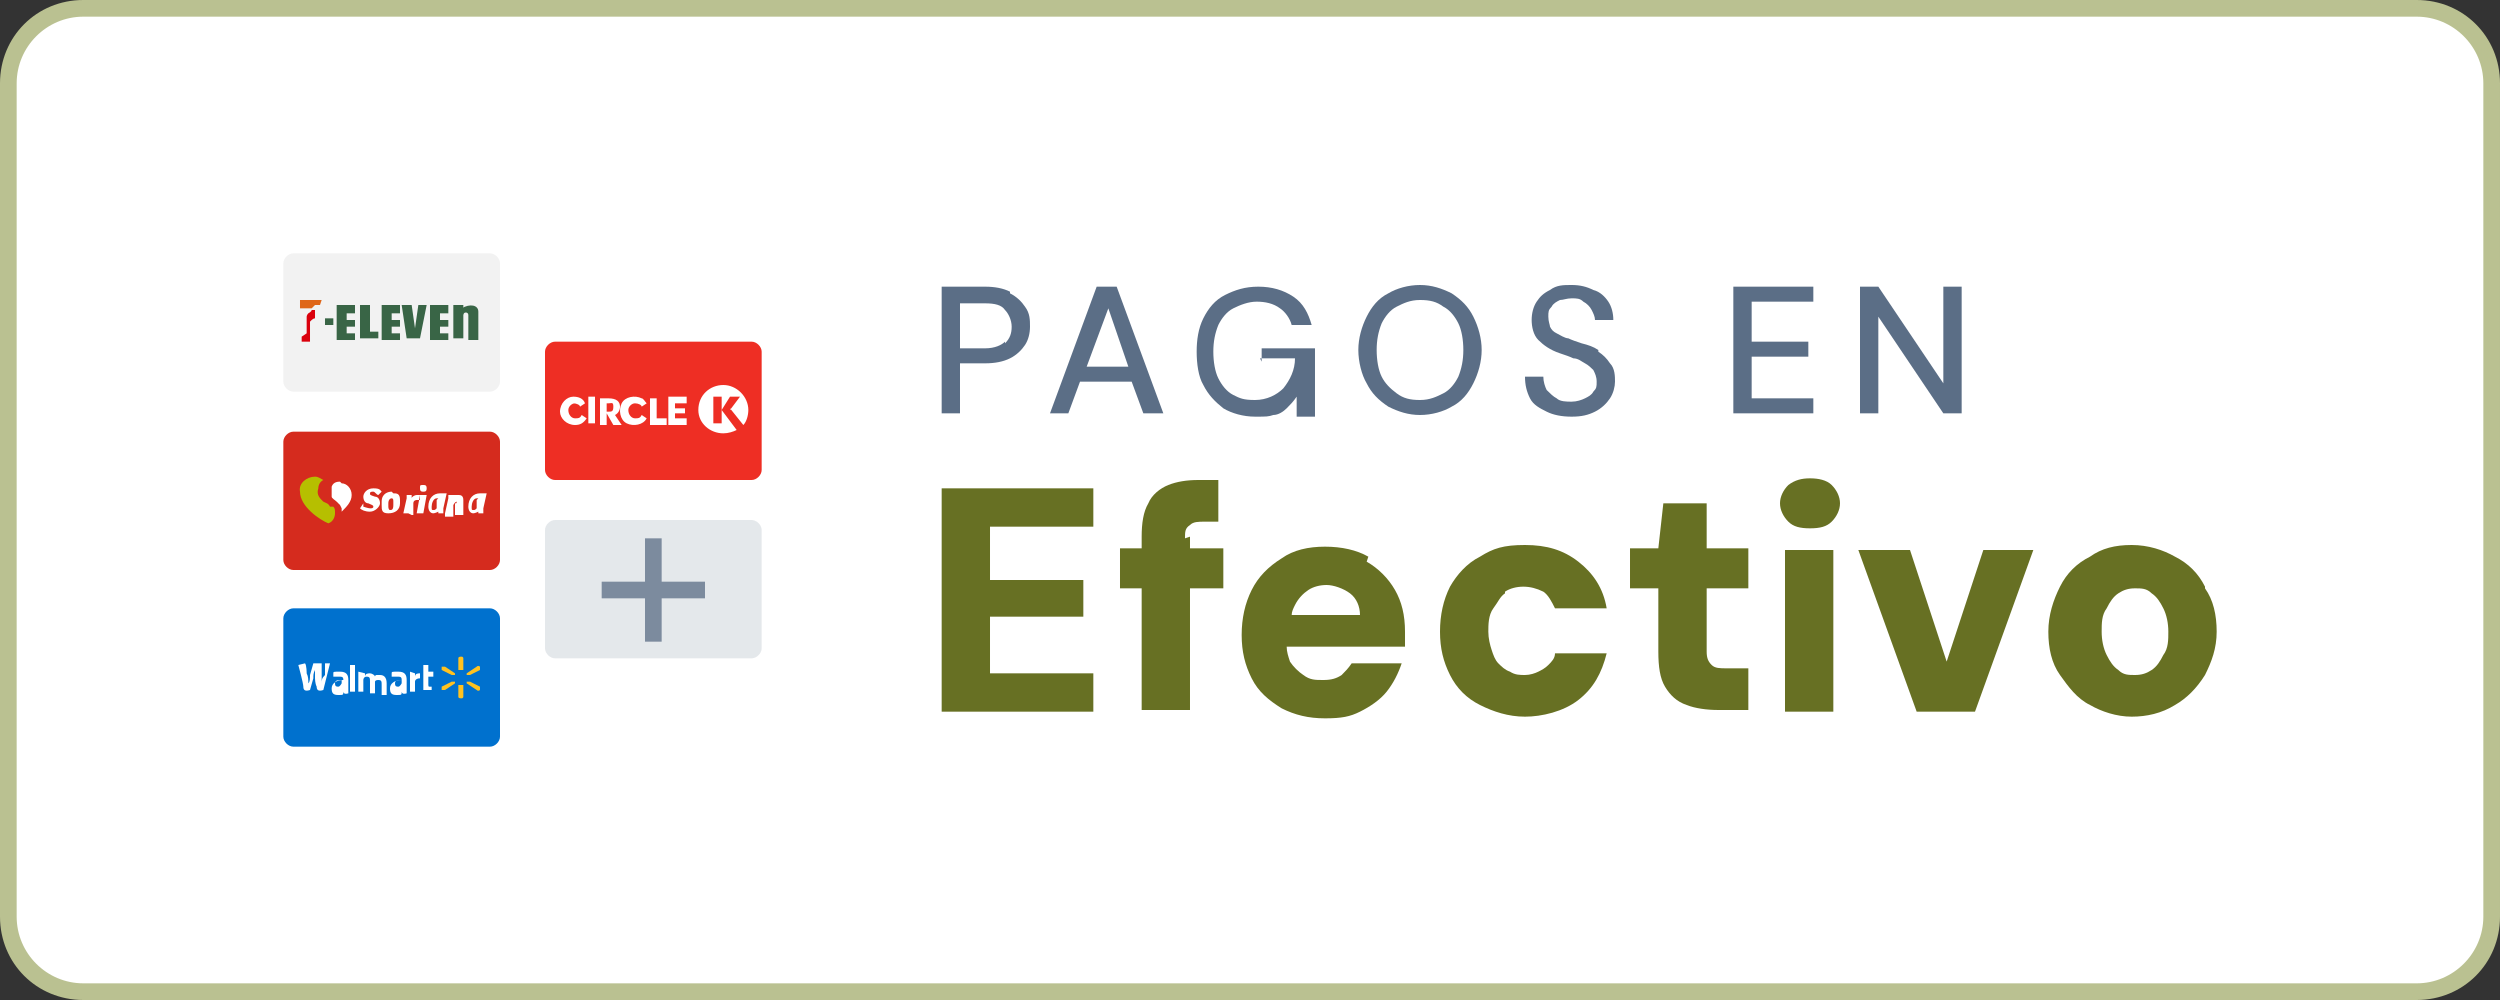 <?xml version="1.0" encoding="UTF-8"?>
<svg id="Layer_1" xmlns="http://www.w3.org/2000/svg" xmlns:xlink="http://www.w3.org/1999/xlink" version="1.1" viewBox="0 0 150 60">
  <rect x="0" y="0" width="150" height="60" fill="#333333" stroke="none"/>
  <!-- Generator: Adobe Illustrator 29.2.1, SVG Export Plug-In . SVG Version: 2.1.0 Build 116)  -->
  <defs>
    <style>
      .st0 {
        fill: none;
      }

      .st1 {
        fill: #ffc220;
      }

      .st2 {
        fill: #d52b1e;
      }

      .st3, .st4 {
        fill-rule: evenodd;
      }

      .st3, .st5 {
        fill: #fff;
      }

      .st6, .st7 {
        fill: #5b6e86;
      }

      .st8 {
        fill: #396546;
      }

      .st9 {
        fill: #da000c;
      }

      .st10 {
        fill: #ee2e24;
      }

      .st4 {
        fill: #b6bf00;
      }

      .st11 {
        fill: #0071ce;
      }

      .st12 {
        fill: #677023;
      }

      .st13 {
        opacity: .8;
      }

      .st14 {
        fill: #f2f2f2;
      }

      .st15 {
        fill: #bac191;
      }

      .st16 {
        fill: #df6618;
      }

      .st17 {
        clip-path: url(#clippath);
      }

      .st7 {
        isolation: isolate;
        opacity: .2;
      }
    </style>
    <clipPath id="clippath">
      <rect class="st0" x="17" y="15" width="116" height="30"/>
    </clipPath>
  </defs>
  <g id="Layer_11">
    <g>
      <rect class="st5" x=".5" y=".5" width="149" height="59" rx="4.5" ry="4.5"/>
      <path class="st15" d="M145,1c2.2,0,4,1.8,4,4v50c0,2.2-1.8,4-4,4H5c-2.2,0-4-1.8-4-4V5C1,2.8,2.8,1,5,1h140M145,0H5C2.2,0,0,2.2,0,5v50c0,2.8,2.2,5,5,5h140c2.8,0,5-2.2,5-5V5c0-2.8-2.2-5-5-5h0Z"/>
    </g>
  </g>
  <g class="st17">
    <g>
      <path class="st12" d="M56.5,42.7h9.1v-2.3h-6.2v-3.4h5.6v-2.2h-5.6v-3.2h6.2v-2.3h-9.1v13.5Z"/>
      <path class="st12" d="M71.1,32.3c0-.4,0-.6.3-.8.2-.2.5-.2.9-.2h.8v-2.5h-1.2c-.7,0-1.3.1-1.8.3-.5.2-1,.6-1.2,1.1-.3.5-.4,1.2-.4,2v.7h-1.3v2.4h1.3v7.3h2.9v-7.3h2v-2.4h-2v-.7Z"/>
      <path class="st12" d="M82.1,33.4c-.7-.4-1.6-.6-2.6-.6s-1.9.2-2.6.7c-.8.5-1.4,1.1-1.8,1.9-.4.8-.6,1.7-.6,2.7s.2,1.8.6,2.6c.4.8,1,1.3,1.8,1.8.8.4,1.6.6,2.6.6s1.5-.1,2.1-.4c.6-.3,1.2-.7,1.6-1.2.4-.5.7-1.1.9-1.7h-3c-.2.3-.4.5-.6.7-.3.2-.6.3-1.1.3s-.8,0-1.2-.3c-.3-.2-.6-.5-.8-.8-.1-.3-.2-.6-.2-.9h7.1c0-.2,0-.3,0-.5,0-.2,0-.3,0-.4,0-1-.2-1.8-.6-2.5-.4-.7-1-1.3-1.7-1.7ZM77.5,36.9c0-.2.1-.4.2-.6.2-.4.5-.7.8-.9s.7-.3,1.1-.3,1,.2,1.4.5c.4.3.6.8.6,1.3h-4.1Z"/>
      <path class="st12" d="M90.3,35.5c.3-.2.7-.3,1.1-.3s.8.1,1.2.3c.3.2.5.6.7,1h3.1c-.2-1.2-.8-2.1-1.7-2.8-.9-.7-1.9-1-3.2-1s-1.9.2-2.7.7c-.8.4-1.4,1.1-1.8,1.8-.4.8-.6,1.7-.6,2.7s.2,1.8.6,2.6c.4.8,1,1.4,1.8,1.8.8.4,1.7.7,2.7.7s2.3-.3,3.2-1c.9-.7,1.4-1.6,1.7-2.8h-3.1c0,.3-.2.5-.4.7-.2.2-.4.3-.6.4-.2.1-.5.2-.8.2s-.6,0-.9-.2c-.3-.1-.5-.3-.7-.5-.2-.2-.3-.5-.4-.8-.1-.3-.2-.7-.2-1.1s0-1,.3-1.4.4-.7.7-.9h0Z"/>
      <path class="st12" d="M102.4,30.2h-2.6l-.3,2.7h-1.7v2.4h1.7v3.8c0,.9.1,1.6.4,2.1.3.5.7.9,1.3,1.1.5.2,1.2.3,1.9.3h1.8v-2.5h-1.3c-.4,0-.7,0-.9-.2-.2-.2-.3-.4-.3-.8v-3.8h2.5v-2.4h-2.5v-2.7h0Z"/>
      <path class="st12" d="M110,33h-2.9v9.7h2.9v-9.7Z"/>
      <path class="st12" d="M109.9,29.1c-.3-.3-.8-.4-1.3-.4s-.9.1-1.3.4c-.3.3-.5.7-.5,1.1s.2.8.5,1.1c.3.3.7.4,1.3.4s1-.1,1.3-.4c.3-.3.5-.7.5-1.1s-.2-.8-.5-1.1Z"/>
      <path class="st12" d="M116.9,40l-2.3-7h-3.1l3.5,9.7h3.5l3.5-9.7h-3l-2.3,7Z"/>
      <path class="st12" d="M132.3,35.2c-.4-.8-1-1.4-1.8-1.8-.7-.4-1.6-.7-2.6-.7s-1.8.2-2.5.7c-.8.4-1.4,1-1.8,1.8-.4.8-.7,1.7-.7,2.7s.2,1.9.7,2.6,1,1.4,1.8,1.8c.7.4,1.6.7,2.5.7s1.8-.2,2.6-.7c.7-.4,1.3-1,1.8-1.8.4-.8.7-1.6.7-2.6s-.2-1.9-.7-2.6ZM129.8,39.3c-.2.4-.4.7-.7.9-.3.2-.6.3-1,.3s-.7,0-1-.3c-.3-.2-.5-.5-.7-.9-.2-.4-.3-.9-.3-1.4s0-1,.3-1.4c.2-.4.4-.7.7-.9.3-.2.6-.3,1-.3s.7,0,1,.3c.3.2.5.5.7.9.2.4.3.9.3,1.4s0,1-.3,1.4Z"/>
      <path class="st6" d="M60.6,17.5c-.4-.2-.9-.3-1.5-.3h-2.6v7.6h1.1v-3h1.5c.6,0,1.1-.1,1.5-.3.4-.2.7-.5.9-.8.2-.3.3-.7.3-1.1s0-.8-.3-1.2c-.2-.3-.5-.6-.9-.8h0ZM60.3,20.5c-.2.2-.6.4-1.2.4h-1.5v-2.7h1.5c.6,0,1,.1,1.2.4.2.2.4.6.4,1s-.1.7-.4,1h0Z"/>
      <path class="st6" d="M65.8,17.2l-2.8,7.6h1.1l.7-1.9h3.1l.7,1.9h1.2l-2.8-7.6h-1.2ZM65.2,22l1.3-3.5,1.2,3.5h-2.5Z"/>
      <path class="st6" d="M75.6,21.5h2.1c0,.7-.3,1.3-.7,1.8-.4.4-1,.7-1.7.7s-.9-.1-1.3-.3c-.4-.2-.7-.6-.9-1-.2-.4-.3-1-.3-1.6s.1-1.1.3-1.6c.2-.4.5-.8.9-1,.4-.2.9-.4,1.4-.4s1,.1,1.4.4c.3.2.6.6.7,1h1.2c-.2-.7-.5-1.3-1.1-1.7-.6-.4-1.3-.6-2.1-.6s-1.4.2-2,.5c-.6.3-1,.8-1.3,1.4-.3.6-.4,1.3-.4,2s.1,1.5.4,2c.3.6.7,1,1.2,1.4.5.3,1.2.5,1.9.5s.8,0,1.1-.1c.3,0,.6-.2.8-.4.2-.2.4-.4.6-.7v1.2h1.1v-4.1h-3.2v.8h0Z"/>
      <path class="st6" d="M87.1,17.6c-.6-.3-1.2-.5-1.9-.5s-1.4.2-1.9.5c-.6.3-1,.8-1.3,1.4-.3.6-.5,1.3-.5,2s.2,1.5.5,2c.3.6.7,1,1.3,1.4.6.3,1.2.5,1.9.5s1.4-.2,1.9-.5c.6-.3,1-.8,1.3-1.4.3-.6.5-1.3.5-2s-.2-1.4-.5-2c-.3-.6-.7-1-1.3-1.4ZM87.5,22.6c-.2.4-.5.8-.9,1-.4.2-.8.4-1.4.4s-1-.1-1.4-.4-.7-.6-.9-1c-.2-.4-.3-1-.3-1.6s.1-1.1.3-1.6c.2-.4.5-.8.9-1,.4-.2.8-.4,1.4-.4s1,.1,1.4.4c.4.2.7.6.9,1,.2.4.3,1,.3,1.6s-.1,1.1-.3,1.6Z"/>
      <path class="st6" d="M95.9,21c-.3-.2-.6-.3-1-.4-.3-.1-.6-.2-.8-.3-.2,0-.5-.2-.7-.3-.2-.1-.3-.2-.4-.4,0-.1-.1-.3-.1-.6s0-.4.2-.6c.1-.2.3-.3.5-.4.2,0,.4-.1.7-.1.3,0,.5,0,.7.2.2.1.4.3.5.5.1.2.2.4.2.6h1.1c0-.4-.1-.8-.3-1.1-.2-.3-.5-.6-.9-.7-.4-.2-.8-.3-1.3-.3s-.9,0-1.3.3c-.4.2-.6.4-.8.7-.2.3-.3.7-.3,1.1s.1.9.4,1.2c.3.3.7.6,1.3.8.3.1.6.2.8.3.3,0,.5.2.7.3.2.1.4.3.5.4.1.2.2.4.2.7s0,.4-.2.6c-.1.2-.3.3-.5.4-.2.1-.5.2-.8.2s-.7,0-.9-.2c-.2-.1-.4-.3-.6-.5-.1-.2-.2-.5-.2-.8h-1.1c0,.5.1.9.3,1.3.2.4.6.6,1,.8.4.2.9.3,1.5.3s1-.1,1.4-.3c.4-.2.7-.5.9-.8.2-.3.3-.7.3-1s0-.8-.3-1.1c-.2-.3-.4-.5-.7-.7h0Z"/>
      <path class="st6" d="M104,24.8h4.8v-.9h-3.7v-2.5h3.4v-.9h-3.4v-2.4h3.7v-.9h-4.8v7.6Z"/>
      <path class="st6" d="M116.6,17.2v5.8l-3.9-5.8h-1.1v7.6h1.1v-5.8l3.9,5.8h1.1v-7.6h-1.1Z"/>
      <path class="st5" d="M45.1,31.2h-11.8c-.3,0-.6.3-.6.6v7.1c0,.3.3.6.6.6h11.8c.3,0,.6-.3.6-.6v-7.1c0-.3-.3-.6-.6-.6Z"/>
      <path class="st14" d="M29.4,15.2h-11.8c-.3,0-.6.3-.6.6v7.1c0,.3.3.6.6.6h11.8c.3,0,.6-.3.6-.6v-7.1c0-.3-.3-.6-.6-.6Z"/>
      <path class="st8" d="M20,19.1h-.5v.4h.5v-.4Z"/>
      <path class="st8" d="M20.2,18.3h1.1v.5h-.5v.4h.5v.4h-.5v.4h.5v.4h-1.1v-2Z"/>
      <path class="st8" d="M22.9,18.3h1.1v.5h-.5v.4h.5v.4h-.5v.4h.5v.4h-1.1v-2Z"/>
      <path class="st8" d="M25.8,18.3h1.1v.5h-.5v.4h.5v.4h-.5v.4h.5v.4h-1.1v-2Z"/>
      <path class="st8" d="M22.2,19.9h.5v.4h-1.1v-2h.6v1.6Z"/>
      <path class="st8" d="M24.1,18.3l.3,2h.8l.4-2h-.5l-.2,1.4-.2-1.4h-.6Z"/>
      <path class="st8" d="M27.8,18.3h-.6v2h.6v-2Z"/>
      <path class="st8" d="M27.8,18.9c0-.2.3-.2.3,0v1.5h.6v-1.7c0-.4-.5-.5-1-.2"/>
      <path class="st8" d="M29.1,20.3s0,0,0,0,0,0,0,0c0,0,0,0,0,0s0,0,0,0c0,0,0,0,0,0s0,0,0,0c0,0,0,0,0,0s0,0,0,0ZM28.9,20.1s0,0,0,0,0,0,0,0,0,0,0,0,0,0,0,0c0,0,0,0,0,0s0,0,0,0c0,0,0,0,0,0s0,0,0,0ZM29,20.1s0,0,0,0c0,0,0,0,0,0s0,0,0,0c0,0,0,0,0,0,0,0,0,0,0,0,0,0,0,0,0,0h0s0,0,0,0h0s0,0,0,0c0,0,0,0,0,0h0c0,0,0,0,0,0h0c0-.1,0-.1,0-.1h0ZM29,20.2s0,0,0,0h0s0,0,0,0c0,0,0,0,0,0,0,0,0,0,0,0s0,0,0,0"/>
      <path class="st9" d="M18.4,20c0-.1,0-.2,0-.4,0,0,0-.1,0-.2,0,0,0,0,0,0,0,0,0,0,0,0,0,0,0,0,0-.1,0,0,0,0,0-.1,0,0,0,0,0-.1,0,0,0,0,0-.1,0,0,0-.1.1-.2,0,0,.2-.1.2-.2,0,0,0,0,.1,0,0,0,0,0,.1,0,0,0,0,0,0,0,0,0,0,0,0,0,0,0,0,0,0,0v.5s0,0,0,0c0,0-.1,0-.2.1,0,0,0,0-.1.1,0,0,0,.1,0,.2,0,0,0,0,0,.1,0,0,0,.1,0,.2v.7s0,0,0,0h-.5s0,0,0,0v-.3h0c0,0,0,0,0,0Z"/>
      <path class="st16" d="M19.2,18.3s0,0-.1,0c0,0,0,0-.1,0,0,0,0,0-.1,0,0,0-.1.1-.2.2,0,0,0,0,0,0,0,0,0,0,0,0h-.7s0,0,0,0v-.5s0,0,0,0h1.3s0,0,0,0Z"/>
      <path class="st2" d="M29.4,25.9h-11.8c-.3,0-.6.3-.6.6v7.1c0,.3.3.6.6.6h11.8c.3,0,.6-.3.6-.6v-7.1c0-.3-.3-.6-.6-.6Z"/>
      <path class="st3" d="M20.4,28.9c-.1,0-.4,0-.5.3,0,0,0,0,0,.1,0,.2,0,.3,0,.5,0,.1.2.2.3.3,0,0,.1.1.2.2,0,0,0,0,.1.2,0,0,0,.2,0,.2.3-.3.6-.6.6-1s-.3-.7-.6-.7"/>
      <path class="st4" d="M19.8,30.4c-.1-.2-.2-.2-.4-.3,0,0,0,0-.1-.1-.2-.2-.3-.4-.2-.7,0-.2.1-.4.3-.5-.2-.1-.3-.2-.5-.2-.5,0-1,.4-.9.9,0,.9,1.2,1.7,1.7,1.9.3-.1.4-.4.4-.6s0-.3-.1-.4"/>
      <path class="st3" d="M21.8,30.4c0,0,.3.1.4.1s.2,0,.2-.1-.1-.1-.3-.2c-.2,0-.3-.2-.3-.4s.2-.5.6-.5.4.1.5.2l-.2.2c-.1,0-.2-.2-.3-.2s-.2,0-.2.1,0,.1.3.2c.2,0,.3.2.3.4s-.3.5-.6.5-.5-.1-.6-.2l.2-.3ZM23.6,30.3c0,0,0-.1,0-.2,0-.1,0-.2-.1-.2s-.2.1-.2.3c0,0,0,.1,0,.2,0,0,0,.2.1.2s.2,0,.2-.3M23.6,29.6c.2,0,.4,0,.4.4s0,.1,0,.2c0,.4-.3.6-.7.6s-.4-.2-.4-.5,0-.1,0-.2c0-.5.4-.6.6-.6M24.5,30.8h-.3l.2-.9v-.2h.3v.2c0-.1.2-.2.3-.2s.1,0,.2,0v.3c-.1,0-.2,0-.2,0,0,0-.2,0-.2.2v.7c-.1,0-.1,0-.1,0ZM25,30.8l.2-1.1h.4l-.2,1.1h-.4ZM25.4,29.1c.1,0,.2,0,.2.2s-.1.2-.2.2-.2,0-.2-.2,0-.2.2-.2M26.3,29.9s0,0-.1,0c-.2,0-.3.3-.3.5s0,.2.1.2.1,0,.2-.1v-.5ZM26.6,30.6v.2h-.3c0-.1,0-.1,0-.1,0,0-.2.1-.3.1-.2,0-.3-.2-.3-.4,0-.5.3-.8.7-.8s.3,0,.4,0l-.2.9h0ZM26.7,30.8l.2-.9v-.2h.3c0,0,.2,0,.3,0s.3,0,.3.3c0,0,0,0,0,.1v.8h-.5v-.7c.1,0,.1,0,.1-.1s0,0,0,0c0,0-.1,0-.2.2v.7h-.5ZM28.7,29.9s0,0-.1,0c-.2,0-.3.3-.3.5s0,.2.1.2.1,0,.2-.1v-.5ZM29,30.6v.2h-.3c0-.1,0-.1,0-.1,0,0-.2.1-.3.1-.2,0-.3-.2-.3-.4,0-.5.3-.8.7-.8s.3,0,.4,0l-.2.9h0Z"/>
      <path class="st11" d="M29.4,36.5h-11.8c-.3,0-.6.3-.6.6v7.1c0,.3.3.6.6.6h11.8c.3,0,.6-.3.6-.6v-7.1c0-.3-.3-.6-.6-.6Z"/>
      <path class="st5" d="M24.4,40.8c0-.3-.1-.5-.5-.5s-.4,0-.4.1v.2c.1,0,.3,0,.4,0,.2,0,.2.1.2.2h0c-.4,0-.7.2-.7.5s.1.4.4.4.3,0,.3-.2h0s0,.2.3.1c0,0,0-.2,0-.3v-.4ZM24.1,41s0,0,0,0c0,0-.1.2-.2.2s-.2,0-.2-.2c0-.2.2-.2.4-.2"/>
      <path class="st5" d="M17.9,39.9s.3,1.1.3,1.3c0,.2.1.3.4.2l.2-.7c0-.2,0-.3.1-.5h0c0,.2,0,.3,0,.5,0,0,0,.3.1.5,0,.2.1.3.4.2l.4-1.6h-.3v.7c-.2.2-.2.3-.2.5h0c0-.2,0-.3,0-.5v-.7h-.5l-.2.7c0,.2,0,.4-.1.5h0c0-.2,0-.4-.1-.6,0,0,0-.5-.1-.6"/>
      <path class="st5" d="M20.9,40.8c0-.3-.1-.5-.5-.5s-.4,0-.4.1v.2c.1,0,.3,0,.4,0,.2,0,.2.1.2.2h0c-.4,0-.7.2-.7.5s.1.4.4.4.3,0,.3-.2h0s0,.2.3.1c0,0,0-.2,0-.3v-.4h0ZM20.5,41s0,0,0,0c0,0-.1.2-.2.2s-.2,0-.2-.2c0-.2.2-.2.4-.2"/>
      <path class="st5" d="M21,39.9v1.6h.3v-1.6h-.3Z"/>
      <path class="st5" d="M25.4,39.9v1.2c0,.2,0,.3,0,.3,0,0,.1,0,.3,0s.2,0,.2,0v-.2s0,0-.1,0c-.1,0-.1,0-.1-.2v-.4h.3v-.3h-.3v-.4"/>
      <path class="st5" d="M24.6,40.3v1.2h.3v-.6s0,0,0,0c0-.1.1-.2.3-.2s0,0,0,0v-.3s0,0,0,0c-.1,0-.3,0-.3.2h0v-.2"/>
      <path class="st5" d="M21.5,40.3v1.2h.3v-.7s0,0,0,0c0,0,0-.2.2-.2s.2.1.2.3v.7h.3v-.7s0,0,0,0c0,0,0-.1.2-.1s.2.1.2.3v.6h.3v-.7c0-.4-.2-.5-.4-.5s-.2,0-.2,0c0,0-.1,0-.1.1h0c0-.1-.2-.2-.3-.2s-.3,0-.3.2h0v-.2"/>
      <path class="st1" d="M27.7,40.2c0,0,.1,0,.1,0v-.7c0,0,0-.1-.1-.1s-.2,0-.2.1v.7c0,0,.1,0,.2,0"/>
      <path class="st1" d="M27.3,40.5c0,0,0-.1,0-.1l-.6-.4c0,0-.2,0-.2,0,0,0,0,.2,0,.2l.6.3s0,0,.1,0"/>
      <path class="st1" d="M28.1,40.5c0,0,0,0,.1,0l.6-.3c0,0,0-.1,0-.2,0,0-.1-.1-.2,0l-.6.4s0,0,0,.1"/>
      <path class="st1" d="M27.7,41.1c0,0,.1,0,.1,0v.7c0,0,0,.1-.1.1s-.2,0-.2-.1v-.7c0,0,.1,0,.2,0"/>
      <path class="st1" d="M28.1,40.9c0,0,0,0,.1,0l.6.3c0,0,0,.1,0,.2,0,0-.1.1-.2,0l-.6-.4s0,0,0-.1"/>
      <path class="st1" d="M27.3,40.9c0,0,0,.1,0,.1l-.6.4c0,0-.2,0-.2,0,0,0,0-.2,0-.2l.6-.3s0,0,.1,0"/>
      <path class="st1" d="M29,41.4h0s0,0,0,0c0,0,0,0,0,0h0s0,0,0,0c0,0,0,0,0,0h0s0,0,0,0,0,0,0,0c0,0,0,0,0,0s0,0,0,0h0c0,0,0,0,0,0h0s0,0,0,0ZM29,41.3h0s0,0,0,0,0,0,0,0h0ZM29.1,41.3s0,0,0,0,0,0,0,0,0,0,0,0,0,0,0,0ZM29.1,41.3s0,0,0,0,0,0,0,0,0,0,0,0,0,0,0,0"/>
      <g class="st13">
        <path class="st7" d="M45.1,31.2h-11.8c-.3,0-.6.3-.6.6v7.1c0,.3.3.6.6.6h11.8c.3,0,.6-.3.6-.6v-7.1c0-.3-.3-.6-.6-.6Z"/>
        <path class="st6" d="M39.7,32.3h-1v6.2h1v-6.2Z"/>
        <path class="st6" d="M42.3,34.9h-6.2v1h6.2v-1Z"/>
      </g>
      <path class="st10" d="M45.1,20.5h-11.8c-.3,0-.6.3-.6.6v7.1c0,.3.3.6.6.6h11.8c.3,0,.6-.3.6-.6v-7.1c0-.3-.3-.6-.6-.6Z"/>
      <path class="st5" d="M35.3,23.8h.4v1.6h-.4v-1.6ZM36.5,24.7c.2,0,.3,0,.3-.3s-.1-.2-.3-.2h-.1v.5h.1ZM39.4,25.1h.6v.4h-1v-1.6h.4v1.3ZM40.1,23.8h1.1v.4h-.7v.3h.6v.3h-.6v.3h.7v.4h-1.1v-1.6ZM43.8,24.6l.6-.8h-.6l-.5.8v-.8h-.5v1.6h.5v-.8l.9,1.2c-.2.1-.5.2-.8.2-.8,0-1.5-.6-1.5-1.4h0c0-.9.7-1.5,1.5-1.5.8,0,1.5.7,1.5,1.5,0,.3-.1.7-.3.9l-.8-1h0ZM37.2,24.4c0,.2-.1.4-.3.5l.4.6h-.5l-.4-.7v.7h-.4v-1.6h.5c.5,0,.7.2.7.5h0ZM34.5,24.2c-.2,0-.4.2-.4.4h0c0,.3.2.5.4.5h0c.2,0,.3,0,.4-.2l.3.2c-.2.3-.4.4-.7.4-.5,0-.9-.4-.9-.8,0-.5.4-.9.8-.9h0c.3,0,.6.1.7.4l-.3.2c0-.1-.2-.2-.4-.2h0ZM38.1,24.2c-.2,0-.4.2-.4.4h0c0,.3.2.5.4.5h0c.2,0,.3,0,.4-.2l.3.2c-.2.4-.8.5-1.2.3-.4-.2-.5-.8-.3-1.2.2-.4.8-.5,1.2-.3.1,0,.2.2.3.3l-.3.2c0-.1-.2-.2-.4-.2Z"/>
    </g>
  </g>
</svg>